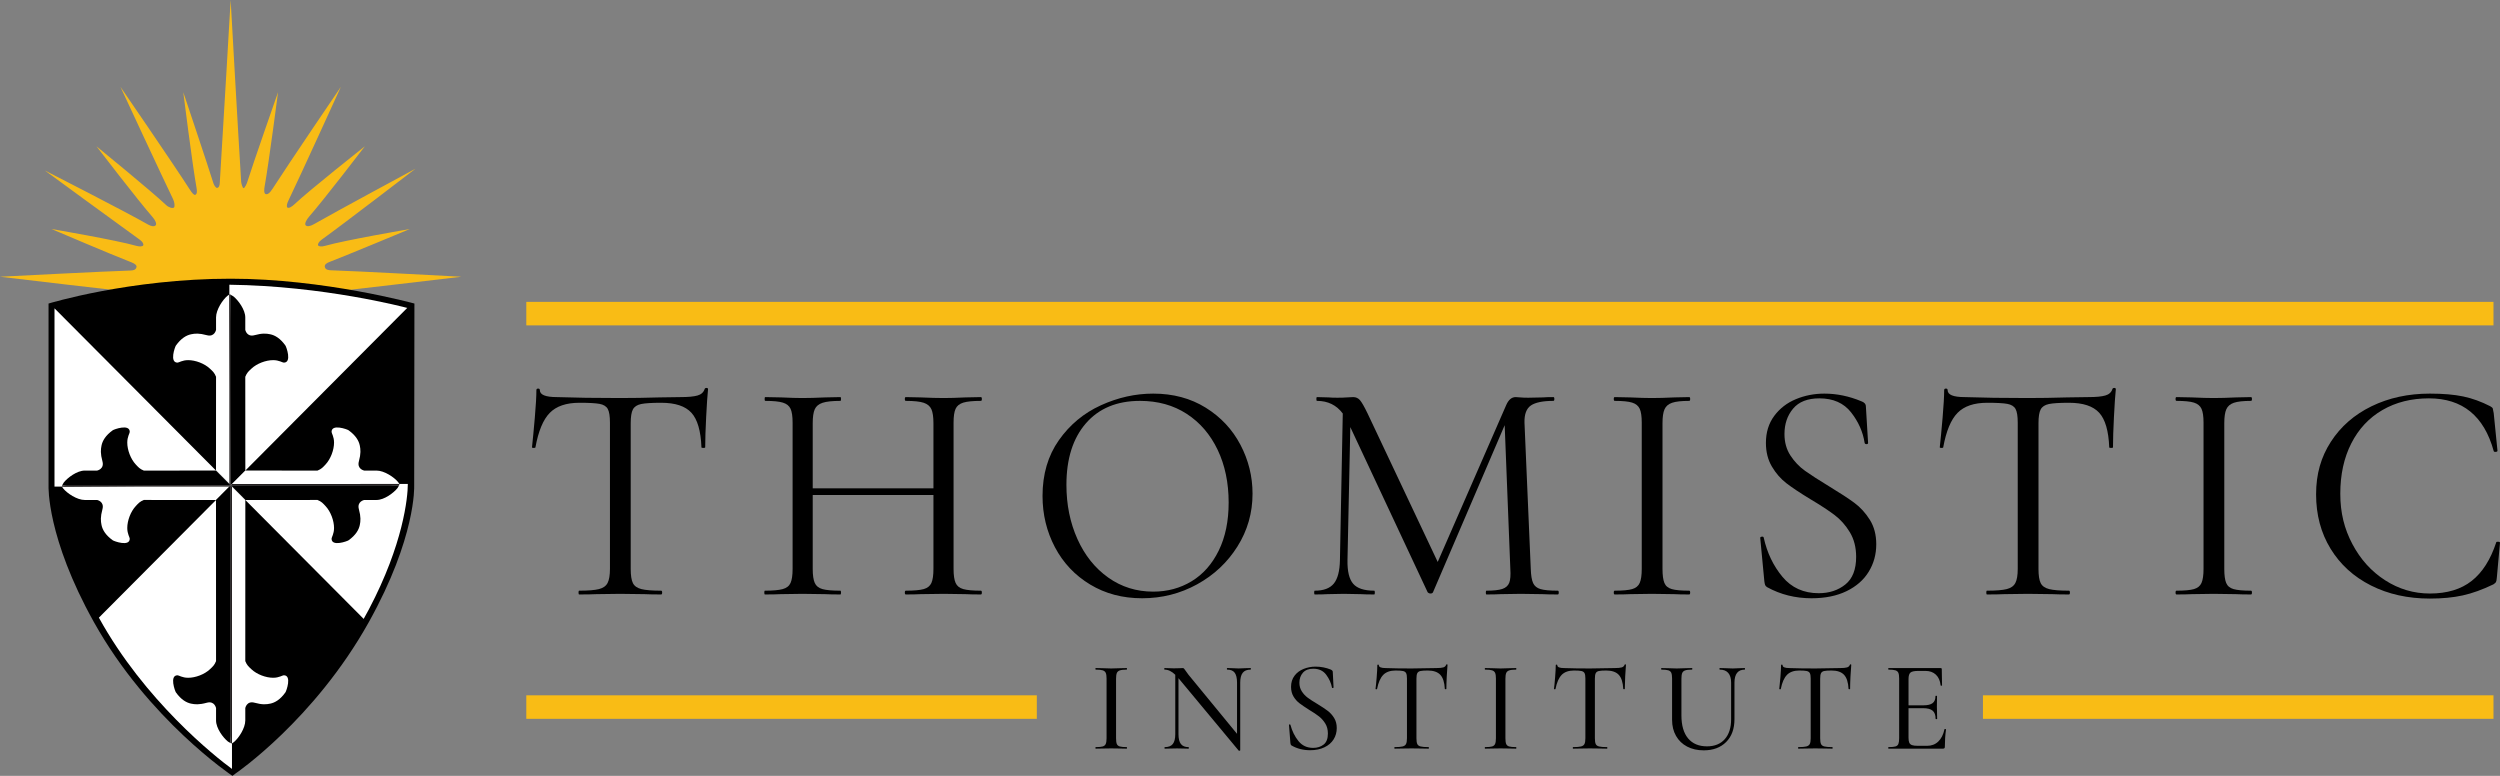 <svg width="319" height="99" viewBox="0 0 319 99" fill="none" xmlns="http://www.w3.org/2000/svg">
<rect x="0" y="0" width="319" height="99" fill="#808080" stroke="none"/>
<g clip-path="url(#clip0_753_7552)">
<path d="M67.156 40.018H318.169" stroke="#F9BC15" stroke-width="3" stroke-miterlimit="10"/>
<path d="M67.156 90.222H132.298" stroke="#F9BC15" stroke-width="3" stroke-miterlimit="10"/>
<path d="M253.025 90.222H318.169" stroke="#F9BC15" stroke-width="3" stroke-miterlimit="10"/>
<path d="M142.51 94.937C142.575 95.091 142.7 95.195 142.886 95.249C143.071 95.304 143.365 95.331 143.77 95.331C143.792 95.331 143.803 95.365 143.803 95.43C143.803 95.496 143.792 95.529 143.77 95.529C143.431 95.529 143.163 95.524 142.968 95.513L141.788 95.496L140.658 95.513C140.45 95.524 140.171 95.529 139.822 95.529C139.788 95.529 139.773 95.496 139.773 95.43C139.773 95.365 139.79 95.331 139.822 95.331C140.226 95.331 140.521 95.304 140.706 95.249C140.892 95.194 141.02 95.088 141.091 94.928C141.161 94.769 141.198 94.525 141.198 94.196V86.578C141.198 86.249 141.162 86.007 141.091 85.855C141.019 85.702 140.892 85.594 140.706 85.534C140.521 85.474 140.225 85.443 139.822 85.443C139.788 85.443 139.773 85.41 139.773 85.344C139.773 85.279 139.79 85.245 139.822 85.245L140.658 85.262C141.116 85.284 141.493 85.296 141.788 85.296C142.103 85.296 142.503 85.285 142.983 85.262L143.768 85.245C143.79 85.245 143.802 85.279 143.802 85.344C143.802 85.41 143.79 85.443 143.768 85.443C143.375 85.443 143.083 85.477 142.892 85.542C142.702 85.608 142.573 85.72 142.508 85.88C142.443 86.039 142.409 86.283 142.409 86.612V94.198C142.409 94.539 142.443 94.786 142.508 94.938L142.51 94.937Z" fill="black"/>
<path d="M159.612 85.344C159.612 85.41 159.596 85.444 159.564 85.444C159.116 85.444 158.785 85.578 158.573 85.846C158.36 86.115 158.253 86.535 158.253 87.106V95.728C158.253 95.761 158.227 95.783 158.171 95.793C158.116 95.803 158.078 95.798 158.056 95.776L150.422 86.595L150.374 86.53V93.688C150.374 94.258 150.478 94.675 150.685 94.939C150.892 95.202 151.215 95.333 151.651 95.333C151.684 95.333 151.699 95.367 151.699 95.432C151.699 95.498 151.683 95.531 151.651 95.531C151.389 95.531 151.181 95.526 151.029 95.514L150.193 95.498L149.326 95.514C149.162 95.526 148.927 95.531 148.622 95.531C148.601 95.531 148.589 95.498 148.589 95.432C148.589 95.367 148.599 95.333 148.622 95.333C149.092 95.333 149.433 95.202 149.645 94.939C149.858 94.675 149.965 94.258 149.965 93.688V86.102C149.517 85.663 149.064 85.444 148.606 85.444C148.572 85.444 148.557 85.41 148.557 85.344C148.557 85.279 148.574 85.245 148.606 85.245L149.212 85.262C149.343 85.274 149.528 85.279 149.769 85.279L150.539 85.262C150.626 85.252 150.742 85.245 150.884 85.245C150.971 85.245 151.034 85.264 151.073 85.302C151.111 85.341 151.173 85.425 151.262 85.558C151.392 85.756 151.524 85.935 151.654 86.1L157.845 93.637V87.104C157.845 86.533 157.747 86.113 157.551 85.845C157.354 85.576 157.033 85.442 156.585 85.442C156.563 85.442 156.552 85.408 156.552 85.343C156.552 85.277 156.562 85.244 156.585 85.244L157.224 85.26C157.573 85.282 157.852 85.294 158.059 85.294C158.267 85.294 158.546 85.284 158.895 85.26L159.567 85.244C159.601 85.244 159.616 85.277 159.616 85.343L159.612 85.344Z" fill="black"/>
<path d="M166.114 88.224C166.321 88.543 166.572 88.81 166.868 89.03C167.162 89.25 167.578 89.518 168.113 89.836C168.67 90.177 169.106 90.467 169.423 90.707C169.739 90.949 170.01 91.249 170.234 91.612C170.458 91.975 170.57 92.401 170.57 92.897C170.57 93.434 170.436 93.918 170.169 94.344C169.902 94.772 169.51 95.11 168.997 95.356C168.484 95.603 167.877 95.728 167.179 95.728C166.294 95.728 165.507 95.529 164.82 95.135C164.765 95.101 164.727 95.064 164.705 95.019C164.683 94.975 164.666 94.91 164.656 94.821L164.476 92.517C164.464 92.474 164.489 92.447 164.549 92.435C164.61 92.425 164.645 92.44 164.656 92.484C164.875 93.296 165.218 93.99 165.688 94.566C166.157 95.142 166.779 95.43 167.555 95.43C168.09 95.43 168.538 95.288 168.899 95.002C169.26 94.717 169.439 94.252 169.439 93.604C169.439 93.11 169.33 92.685 169.111 92.329C168.892 91.973 168.628 91.671 168.317 91.424C168.006 91.177 167.582 90.895 167.048 90.576C166.513 90.237 166.099 89.953 165.803 89.728C165.509 89.503 165.257 89.218 165.049 88.872C164.842 88.526 164.738 88.118 164.738 87.646C164.738 87.087 164.885 86.612 165.181 86.222C165.475 85.833 165.863 85.543 166.345 85.351C166.824 85.16 167.332 85.062 167.867 85.062C168.544 85.062 169.194 85.188 169.816 85.44C169.98 85.517 170.062 85.616 170.062 85.737L170.161 87.712C170.161 87.755 170.131 87.784 170.07 87.794C170.01 87.806 169.975 87.789 169.963 87.745C169.855 87.164 169.609 86.615 169.226 86.1C168.843 85.584 168.292 85.328 167.571 85.328C166.993 85.328 166.554 85.497 166.253 85.838C165.952 86.179 165.803 86.605 165.803 87.121C165.803 87.537 165.907 87.905 166.114 88.224Z" fill="black"/>
<path d="M176.507 86.11C176.141 86.478 175.877 87.079 175.713 87.912C175.702 87.945 175.667 87.959 175.606 87.952C175.546 87.947 175.516 87.933 175.516 87.912C175.56 87.604 175.608 87.111 175.663 86.431C175.718 85.751 175.745 85.235 175.745 84.884C175.745 84.829 175.779 84.802 175.844 84.802C175.909 84.802 175.942 84.829 175.942 84.884C175.942 85.126 176.237 85.247 176.827 85.247C177.766 85.281 178.862 85.296 180.119 85.296C180.763 85.296 181.446 85.286 182.167 85.262L183.28 85.245C183.673 85.245 183.965 85.218 184.156 85.163C184.346 85.108 184.47 84.999 184.524 84.834C184.534 84.79 184.567 84.768 184.622 84.768C184.677 84.768 184.704 84.79 184.704 84.834C184.671 85.153 184.639 85.643 184.606 86.306C184.572 86.97 184.557 87.505 184.557 87.91C184.557 87.932 184.527 87.944 184.467 87.944C184.407 87.944 184.372 87.933 184.36 87.91C184.316 87.065 184.123 86.463 183.778 86.1C183.434 85.737 182.902 85.558 182.18 85.558C181.744 85.558 181.43 85.579 181.238 85.623C181.047 85.667 180.915 85.761 180.845 85.903C180.773 86.046 180.738 86.281 180.738 86.61V94.196C180.738 94.537 180.773 94.784 180.845 94.937C180.915 95.091 181.057 95.195 181.271 95.249C181.483 95.305 181.824 95.331 182.294 95.331C182.316 95.331 182.327 95.365 182.327 95.43C182.327 95.496 182.316 95.529 182.294 95.529C181.923 95.529 181.627 95.524 181.41 95.513L180.116 95.496L178.871 95.513C178.652 95.524 178.346 95.529 177.953 95.529C177.931 95.529 177.92 95.496 177.92 95.43C177.92 95.365 177.93 95.331 177.953 95.331C178.411 95.331 178.75 95.305 178.969 95.249C179.188 95.194 179.335 95.088 179.412 94.928C179.489 94.769 179.528 94.525 179.528 94.196V86.579C179.528 86.259 179.493 86.033 179.421 85.895C179.349 85.757 179.218 85.668 179.028 85.623C178.837 85.579 178.516 85.558 178.07 85.558C177.393 85.558 176.872 85.741 176.506 86.108L176.507 86.11Z" fill="black"/>
<path d="M192.192 94.937C192.257 95.091 192.383 95.195 192.568 95.249C192.754 95.304 193.048 95.331 193.453 95.331C193.474 95.331 193.486 95.365 193.486 95.43C193.486 95.496 193.476 95.529 193.453 95.529C193.113 95.529 192.846 95.524 192.65 95.513L191.47 95.496L190.34 95.513C190.133 95.524 189.854 95.529 189.505 95.529C189.471 95.529 189.456 95.496 189.456 95.43C189.456 95.365 189.473 95.331 189.505 95.331C189.909 95.331 190.203 95.304 190.389 95.249C190.574 95.194 190.703 95.088 190.773 94.928C190.843 94.769 190.88 94.525 190.88 94.196V86.578C190.88 86.249 190.845 86.007 190.773 85.855C190.701 85.702 190.574 85.594 190.389 85.534C190.203 85.474 189.907 85.443 189.505 85.443C189.471 85.443 189.456 85.41 189.456 85.344C189.456 85.279 189.473 85.245 189.505 85.245L190.34 85.262C190.798 85.284 191.176 85.296 191.47 85.296C191.786 85.296 192.186 85.285 192.665 85.262L193.451 85.245C193.473 85.245 193.484 85.279 193.484 85.344C193.484 85.41 193.474 85.443 193.451 85.443C193.058 85.443 192.766 85.477 192.575 85.542C192.384 85.608 192.256 85.72 192.191 85.88C192.125 86.039 192.092 86.283 192.092 86.612V94.198C192.092 94.539 192.125 94.786 192.191 94.938L192.192 94.937Z" fill="black"/>
<path d="M199.276 86.11C198.91 86.478 198.646 87.079 198.482 87.912C198.472 87.945 198.436 87.959 198.375 87.952C198.315 87.947 198.285 87.933 198.285 87.912C198.329 87.604 198.379 87.111 198.432 86.431C198.487 85.751 198.514 85.235 198.514 84.884C198.514 84.829 198.548 84.802 198.613 84.802C198.678 84.802 198.711 84.829 198.711 84.884C198.711 85.126 199.007 85.247 199.596 85.247C200.535 85.281 201.633 85.296 202.888 85.296C203.532 85.296 204.216 85.286 204.936 85.262L206.049 85.245C206.442 85.245 206.734 85.218 206.925 85.163C207.116 85.108 207.239 84.999 207.293 84.834C207.303 84.79 207.336 84.768 207.391 84.768C207.446 84.768 207.473 84.79 207.473 84.834C207.44 85.153 207.408 85.643 207.375 86.306C207.343 86.97 207.326 87.505 207.326 87.91C207.326 87.932 207.296 87.944 207.236 87.944C207.176 87.944 207.141 87.933 207.129 87.91C207.085 87.065 206.892 86.463 206.547 86.1C206.203 85.737 205.671 85.558 204.949 85.558C204.513 85.558 204.199 85.579 204.007 85.623C203.816 85.667 203.684 85.761 203.614 85.903C203.542 86.046 203.507 86.281 203.507 86.61V94.196C203.507 94.537 203.542 94.784 203.614 94.937C203.684 95.091 203.826 95.195 204.04 95.249C204.252 95.305 204.593 95.331 205.063 95.331C205.085 95.331 205.096 95.365 205.096 95.43C205.096 95.496 205.085 95.529 205.063 95.529C204.692 95.529 204.396 95.524 204.179 95.513L202.885 95.496L201.64 95.513C201.421 95.524 201.115 95.529 200.722 95.529C200.7 95.529 200.689 95.496 200.689 95.43C200.689 95.365 200.699 95.331 200.722 95.331C201.18 95.331 201.519 95.305 201.737 95.249C201.956 95.194 202.103 95.088 202.18 94.928C202.257 94.769 202.295 94.525 202.295 94.196V86.579C202.295 86.259 202.26 86.033 202.188 85.895C202.116 85.757 201.986 85.668 201.795 85.623C201.603 85.579 201.284 85.558 200.837 85.558C200.161 85.558 199.639 85.741 199.273 86.108L199.276 86.11Z" fill="black"/>
<path d="M220.522 85.863C220.277 85.583 219.919 85.443 219.449 85.443C219.416 85.443 219.401 85.41 219.401 85.344C219.401 85.279 219.417 85.245 219.449 85.245L220.17 85.262C220.541 85.284 220.852 85.296 221.104 85.296C221.311 85.296 221.59 85.285 221.94 85.262L222.628 85.245C222.65 85.245 222.662 85.279 222.662 85.344C222.662 85.41 222.65 85.443 222.628 85.443C222.192 85.443 221.864 85.583 221.646 85.863C221.427 86.144 221.318 86.557 221.318 87.106V91.762C221.318 93.001 220.964 93.975 220.253 94.683C219.543 95.39 218.593 95.744 217.403 95.744C216.594 95.744 215.889 95.585 215.282 95.267C214.675 94.95 214.204 94.497 213.865 93.909C213.526 93.323 213.357 92.635 213.357 91.844V86.578C213.357 86.249 213.323 86.007 213.258 85.855C213.193 85.702 213.066 85.594 212.88 85.534C212.695 85.474 212.399 85.443 211.996 85.443C211.974 85.443 211.964 85.41 211.964 85.344C211.964 85.279 211.974 85.245 211.996 85.245L212.815 85.262C213.295 85.284 213.673 85.296 213.945 85.296C214.251 85.296 214.644 85.285 215.125 85.262L215.894 85.245C215.927 85.245 215.942 85.279 215.942 85.344C215.942 85.41 215.926 85.443 215.894 85.443C215.501 85.443 215.212 85.477 215.026 85.542C214.841 85.608 214.716 85.72 214.649 85.88C214.584 86.039 214.55 86.283 214.55 86.612V91.268C214.55 92.562 214.834 93.546 215.403 94.221C215.971 94.896 216.773 95.234 217.811 95.234C218.782 95.234 219.539 94.93 220.079 94.32C220.619 93.711 220.89 92.865 220.89 91.778V87.106C220.89 86.557 220.768 86.144 220.522 85.863Z" fill="black"/>
<path d="M228.024 86.11C227.658 86.478 227.394 87.079 227.23 87.912C227.218 87.945 227.183 87.959 227.123 87.952C227.063 87.947 227.033 87.933 227.033 87.912C227.076 87.604 227.125 87.111 227.18 86.431C227.235 85.751 227.262 85.235 227.262 84.884C227.262 84.829 227.293 84.802 227.36 84.802C227.427 84.802 227.459 84.829 227.459 84.884C227.459 85.126 227.753 85.247 228.343 85.247C229.283 85.281 230.379 85.296 231.636 85.296C232.279 85.296 232.963 85.286 233.683 85.262L234.797 85.245C235.189 85.245 235.482 85.218 235.673 85.163C235.863 85.108 235.987 84.999 236.04 84.834C236.05 84.79 236.084 84.768 236.139 84.768C236.194 84.768 236.221 84.79 236.221 84.834C236.187 85.153 236.156 85.643 236.122 86.306C236.089 86.97 236.074 87.505 236.074 87.91C236.074 87.932 236.044 87.944 235.983 87.944C235.923 87.944 235.888 87.933 235.876 87.91C235.833 87.065 235.639 86.463 235.295 86.1C234.95 85.737 234.419 85.558 233.697 85.558C233.261 85.558 232.946 85.579 232.754 85.623C232.562 85.667 232.432 85.761 232.361 85.903C232.289 86.046 232.254 86.281 232.254 86.61V94.196C232.254 94.537 232.289 94.784 232.361 94.937C232.433 95.091 232.574 95.195 232.788 95.249C233 95.305 233.341 95.331 233.811 95.331C233.832 95.331 233.844 95.365 233.844 95.43C233.844 95.496 233.834 95.529 233.811 95.529C233.439 95.529 233.145 95.524 232.926 95.513L231.633 95.496L230.387 95.513C230.168 95.524 229.863 95.529 229.47 95.529C229.448 95.529 229.436 95.496 229.436 95.43C229.436 95.365 229.446 95.331 229.47 95.331C229.928 95.331 230.267 95.305 230.486 95.249C230.705 95.194 230.852 95.088 230.929 94.928C231.006 94.769 231.044 94.525 231.044 94.196V86.579C231.044 86.259 231.009 86.033 230.937 85.895C230.865 85.757 230.735 85.668 230.544 85.623C230.354 85.579 230.033 85.558 229.587 85.558C228.91 85.558 228.388 85.741 228.022 86.108L228.024 86.11Z" fill="black"/>
<path d="M248.212 93.021C248.277 93.026 248.31 93.046 248.31 93.078C248.212 93.792 248.163 94.525 248.163 95.283C248.163 95.37 248.145 95.434 248.107 95.472C248.068 95.511 248 95.529 247.901 95.529H240.973C240.951 95.529 240.941 95.496 240.941 95.43C240.941 95.365 240.951 95.331 240.973 95.331C241.377 95.331 241.671 95.304 241.857 95.249C242.042 95.194 242.168 95.088 242.233 94.928C242.298 94.769 242.332 94.525 242.332 94.196V86.578C242.332 86.249 242.298 86.007 242.233 85.855C242.168 85.702 242.042 85.594 241.857 85.534C241.671 85.474 241.376 85.443 240.973 85.443C240.951 85.443 240.941 85.41 240.941 85.344C240.941 85.279 240.951 85.245 240.973 85.245H247.623C247.722 85.245 247.771 85.294 247.771 85.393L247.804 87.45C247.804 87.483 247.774 87.499 247.714 87.499C247.654 87.499 247.623 87.482 247.623 87.45C247.558 86.857 247.356 86.402 247.017 86.085C246.677 85.766 246.236 85.608 245.69 85.608H244.789C244.276 85.608 243.936 85.68 243.774 85.821C243.61 85.964 243.528 86.238 243.528 86.644V90H245.412C245.959 90 246.355 89.908 246.599 89.72C246.845 89.534 246.967 89.231 246.967 88.815C246.967 88.793 247 88.781 247.065 88.781C247.13 88.781 247.164 88.793 247.164 88.815L247.147 90.182C247.147 90.501 247.152 90.741 247.164 90.905L247.181 91.728C247.181 91.75 247.147 91.762 247.082 91.762C247.017 91.762 246.983 91.751 246.983 91.728C246.983 91.246 246.858 90.897 246.606 90.684C246.355 90.47 245.945 90.363 245.377 90.363H243.527V94.131C243.527 94.416 243.56 94.629 243.625 94.772C243.69 94.915 243.806 95.016 243.97 95.076C244.133 95.136 244.384 95.167 244.723 95.167H245.887C246.465 95.167 246.947 94.984 247.328 94.616C247.71 94.248 247.971 93.731 248.113 93.061C248.113 93.028 248.147 93.014 248.212 93.021Z" fill="black"/>
<path d="M70.148 52.684C69.306 53.543 68.698 55.007 68.323 57.076C68.323 57.13 68.25 57.157 68.103 57.157C67.955 57.157 67.882 57.13 67.882 57.076C67.989 56.109 68.109 54.846 68.243 53.288C68.377 51.73 68.444 50.561 68.444 49.782C68.444 49.648 68.517 49.581 68.664 49.581C68.811 49.581 68.885 49.648 68.885 49.782C68.885 50.373 69.607 50.669 71.051 50.669C73.324 50.749 76.012 50.789 79.114 50.789C80.692 50.789 82.364 50.763 84.129 50.709L86.856 50.669C87.819 50.669 88.534 50.602 89.002 50.467C89.471 50.333 89.771 50.064 89.905 49.661C89.932 49.554 90.012 49.5 90.146 49.5C90.279 49.5 90.346 49.554 90.346 49.661C90.266 50.44 90.186 51.622 90.106 53.207C90.025 54.792 89.985 56.082 89.985 57.076C89.985 57.13 89.905 57.157 89.745 57.157C89.584 57.157 89.504 57.13 89.504 57.076C89.424 54.98 88.996 53.51 88.22 52.663C87.445 51.817 86.161 51.394 84.369 51.394C83.166 51.394 82.31 51.448 81.802 51.555C81.294 51.663 80.946 51.891 80.759 52.24C80.572 52.589 80.478 53.181 80.478 54.013V72.59C80.478 73.423 80.572 74.028 80.759 74.404C80.946 74.78 81.307 75.035 81.842 75.169C82.377 75.304 83.219 75.371 84.369 75.371C84.449 75.371 84.49 75.451 84.49 75.612C84.49 75.774 84.449 75.854 84.369 75.854C83.487 75.854 82.778 75.841 82.243 75.814L79.114 75.774L76.106 75.814C75.571 75.841 74.835 75.854 73.899 75.854C73.846 75.854 73.819 75.774 73.819 75.612C73.819 75.451 73.846 75.371 73.899 75.371C75.049 75.371 75.891 75.304 76.426 75.169C76.961 75.035 77.329 74.773 77.53 74.383C77.73 73.994 77.83 73.396 77.83 72.59V53.933C77.83 53.1 77.737 52.516 77.55 52.18C77.362 51.844 77.015 51.629 76.507 51.535C75.999 51.441 75.143 51.394 73.939 51.394C72.254 51.394 70.991 51.824 70.148 52.684Z" fill="black"/>
<path d="M125.285 75.612C125.285 75.774 125.245 75.854 125.165 75.854C124.336 75.854 123.681 75.841 123.199 75.814L120.431 75.774L117.463 75.814C117.008 75.841 116.38 75.854 115.577 75.854C115.497 75.854 115.457 75.774 115.457 75.612C115.457 75.451 115.497 75.371 115.577 75.371C116.62 75.371 117.382 75.304 117.864 75.169C118.345 75.035 118.673 74.773 118.847 74.383C119.021 73.994 119.107 73.396 119.107 72.59V63.161H103.703V72.59C103.703 73.396 103.79 73.994 103.964 74.383C104.138 74.773 104.465 75.035 104.947 75.169C105.428 75.304 106.19 75.371 107.233 75.371C107.287 75.371 107.314 75.451 107.314 75.612C107.314 75.774 107.287 75.854 107.233 75.854C106.404 75.854 105.749 75.841 105.268 75.814L102.379 75.774L99.611 75.814C99.13 75.841 98.461 75.854 97.606 75.854C97.552 75.854 97.525 75.774 97.525 75.612C97.525 75.451 97.552 75.371 97.606 75.371C98.622 75.371 99.377 75.304 99.872 75.169C100.367 75.035 100.701 74.773 100.875 74.383C101.049 73.994 101.136 73.396 101.136 72.59V53.933C101.136 53.127 101.049 52.536 100.875 52.16C100.701 51.783 100.374 51.522 99.892 51.374C99.411 51.226 98.662 51.152 97.646 51.152C97.592 51.152 97.566 51.072 97.566 50.91C97.566 50.749 97.592 50.669 97.646 50.669L99.692 50.709C100.815 50.763 101.711 50.789 102.379 50.789C103.155 50.789 104.131 50.763 105.308 50.709L107.233 50.669C107.287 50.669 107.314 50.749 107.314 50.91C107.314 51.072 107.287 51.152 107.233 51.152C106.217 51.152 105.462 51.233 104.967 51.394C104.472 51.555 104.138 51.831 103.964 52.22C103.79 52.61 103.703 53.207 103.703 54.013V62.315H119.107V54.013C119.107 53.207 119.021 52.61 118.847 52.22C118.673 51.831 118.345 51.555 117.864 51.394C117.382 51.233 116.62 51.152 115.577 51.152C115.497 51.152 115.457 51.072 115.457 50.91C115.457 50.749 115.497 50.669 115.577 50.669L117.463 50.709C118.639 50.763 119.629 50.789 120.431 50.789C121.153 50.789 122.076 50.763 123.199 50.709L125.165 50.669C125.245 50.669 125.285 50.749 125.285 50.91C125.285 51.072 125.245 51.152 125.165 51.152C124.149 51.152 123.4 51.226 122.918 51.374C122.437 51.522 122.109 51.783 121.936 52.16C121.762 52.536 121.675 53.127 121.675 53.933V72.59C121.675 73.396 121.762 73.994 121.936 74.383C122.109 74.773 122.437 75.035 122.918 75.169C123.4 75.304 124.149 75.371 125.165 75.371C125.245 75.371 125.285 75.451 125.285 75.612Z" fill="black"/>
<path d="M139.105 74.585C137.166 73.416 135.668 71.831 134.612 69.83C133.556 67.829 133.027 65.646 133.027 63.282C133.027 60.514 133.723 58.144 135.113 56.169C136.504 54.195 138.289 52.71 140.469 51.716C142.648 50.722 144.875 50.225 147.148 50.225C149.689 50.225 151.922 50.823 153.847 52.019C155.773 53.214 157.25 54.792 158.28 56.754C159.31 58.715 159.824 60.797 159.824 62.999C159.824 65.444 159.182 67.687 157.899 69.729C156.615 71.771 154.897 73.383 152.744 74.565C150.591 75.747 148.258 76.338 145.744 76.338C143.23 76.338 141.044 75.754 139.105 74.585ZM152.062 74.162C153.52 73.275 154.67 71.972 155.512 70.253C156.354 68.534 156.776 66.492 156.776 64.128C156.776 61.603 156.308 59.359 155.372 57.398C154.436 55.437 153.118 53.906 151.42 52.804C149.722 51.703 147.736 51.152 145.463 51.152C142.521 51.152 140.221 52.106 138.563 54.013C136.905 55.921 136.076 58.54 136.076 61.871C136.076 64.397 136.544 66.7 137.48 68.782C138.416 70.864 139.727 72.503 141.411 73.698C143.096 74.894 145.008 75.492 147.148 75.492C148.966 75.492 150.605 75.048 152.062 74.162Z" fill="black"/>
<path d="M198.897 75.612C198.897 75.774 198.857 75.854 198.776 75.854C197.947 75.854 197.292 75.841 196.811 75.814L194.043 75.774L191.475 75.814C191.047 75.841 190.446 75.854 189.67 75.854C189.617 75.854 189.59 75.774 189.59 75.612C189.59 75.451 189.617 75.371 189.67 75.371C190.579 75.371 191.255 75.297 191.696 75.149C192.137 75.001 192.431 74.739 192.579 74.363C192.726 73.987 192.772 73.396 192.719 72.59L191.997 54.255L182.851 75.572C182.797 75.68 182.69 75.733 182.53 75.733C182.396 75.733 182.276 75.68 182.169 75.572L172.3 54.497L171.939 71.462C171.912 72.886 172.153 73.893 172.661 74.484C173.169 75.075 174.065 75.371 175.349 75.371C175.403 75.371 175.429 75.451 175.429 75.612C175.429 75.774 175.403 75.854 175.349 75.854C174.6 75.854 174.025 75.841 173.624 75.814L171.458 75.774L169.372 75.814C168.997 75.841 168.463 75.854 167.767 75.854C167.714 75.854 167.687 75.774 167.687 75.612C167.687 75.451 167.714 75.371 167.767 75.371C168.89 75.371 169.699 75.069 170.194 74.464C170.689 73.86 170.95 72.859 170.976 71.462L171.337 52.764C170.535 51.689 169.439 51.152 168.048 51.152C167.995 51.152 167.968 51.072 167.968 50.91C167.968 50.749 167.995 50.669 168.048 50.669L169.532 50.709C169.8 50.736 170.174 50.749 170.656 50.749C171.137 50.749 171.545 50.736 171.879 50.709C172.213 50.682 172.474 50.669 172.661 50.669C173.009 50.669 173.296 50.796 173.524 51.051C173.751 51.307 174.079 51.877 174.507 52.764L183.452 71.704L192.197 51.676C192.492 51.004 192.893 50.669 193.401 50.669C193.535 50.669 193.729 50.682 193.983 50.709C194.237 50.736 194.578 50.749 195.006 50.749L196.891 50.709C197.185 50.682 197.626 50.669 198.215 50.669C198.295 50.669 198.335 50.749 198.335 50.91C198.335 51.072 198.295 51.152 198.215 51.152C196.878 51.152 195.921 51.347 195.346 51.736C194.772 52.126 194.497 52.858 194.524 53.933L195.326 72.59C195.353 73.423 195.453 74.028 195.627 74.404C195.801 74.78 196.115 75.035 196.57 75.169C197.025 75.304 197.76 75.371 198.776 75.371C198.857 75.371 198.897 75.451 198.897 75.612Z" fill="black"/>
<path d="M212.376 74.383C212.536 74.773 212.85 75.035 213.318 75.169C213.786 75.304 214.528 75.371 215.545 75.371C215.625 75.371 215.665 75.451 215.665 75.612C215.665 75.774 215.625 75.854 215.545 75.854C214.742 75.854 214.101 75.841 213.619 75.814L210.771 75.774L208.003 75.814C207.522 75.841 206.866 75.854 206.037 75.854C205.957 75.854 205.917 75.774 205.917 75.612C205.917 75.451 205.957 75.371 206.037 75.371C207.054 75.371 207.796 75.304 208.264 75.169C208.732 75.035 209.053 74.773 209.227 74.383C209.4 73.994 209.487 73.396 209.487 72.59V53.933C209.487 53.127 209.4 52.536 209.227 52.16C209.053 51.783 208.732 51.522 208.264 51.374C207.796 51.226 207.054 51.152 206.037 51.152C205.957 51.152 205.917 51.072 205.917 50.91C205.917 50.749 205.957 50.669 206.037 50.669L208.003 50.709C209.126 50.763 210.049 50.789 210.771 50.789C211.573 50.789 212.536 50.763 213.659 50.709L215.545 50.669C215.625 50.669 215.665 50.749 215.665 50.91C215.665 51.072 215.625 51.152 215.545 51.152C214.555 51.152 213.826 51.233 213.358 51.394C212.89 51.555 212.569 51.831 212.396 52.22C212.222 52.61 212.135 53.207 212.135 54.013V72.59C212.135 73.396 212.215 73.994 212.376 74.383Z" fill="black"/>
<path d="M228.46 58.124C228.968 58.903 229.59 59.554 230.325 60.078C231.061 60.602 232.07 61.253 233.354 62.032C234.771 62.892 235.861 63.604 236.623 64.168C237.385 64.732 238.041 65.451 238.589 66.324C239.137 67.197 239.411 68.238 239.411 69.447C239.411 70.737 239.09 71.905 238.448 72.953C237.807 74.001 236.864 74.827 235.62 75.431C234.377 76.036 232.886 76.338 231.147 76.338C229.088 76.338 227.203 75.868 225.491 74.927C225.358 74.847 225.271 74.753 225.23 74.645C225.19 74.538 225.157 74.377 225.13 74.162L224.609 68.681C224.582 68.574 224.642 68.507 224.789 68.48C224.936 68.453 225.023 68.493 225.05 68.601C225.478 70.535 226.273 72.201 227.437 73.598C228.6 74.995 230.145 75.693 232.07 75.693C233.407 75.693 234.537 75.324 235.46 74.585C236.383 73.846 236.844 72.671 236.844 71.059C236.844 69.85 236.576 68.802 236.042 67.916C235.507 67.029 234.858 66.297 234.096 65.72C233.334 65.142 232.297 64.464 230.987 63.685C229.703 62.906 228.694 62.234 227.958 61.67C227.223 61.106 226.601 60.394 226.093 59.534C225.585 58.674 225.331 57.667 225.331 56.512C225.331 55.169 225.685 54.02 226.394 53.066C227.103 52.113 228.025 51.401 229.162 50.931C230.298 50.46 231.509 50.225 232.792 50.225C234.37 50.225 235.935 50.548 237.486 51.193C237.887 51.327 238.087 51.555 238.087 51.877L238.368 56.512C238.368 56.619 238.301 56.673 238.168 56.673C238.034 56.673 237.954 56.619 237.927 56.512C237.713 55.115 237.138 53.819 236.202 52.623C235.266 51.428 233.915 50.83 232.15 50.83C230.653 50.83 229.536 51.266 228.801 52.139C228.065 53.013 227.698 54.094 227.698 55.383C227.698 56.431 227.952 57.344 228.46 58.124Z" fill="black"/>
<path d="M249.781 52.684C248.939 53.543 248.33 55.007 247.956 57.076C247.956 57.13 247.882 57.157 247.735 57.157C247.588 57.157 247.515 57.13 247.515 57.076C247.622 56.109 247.742 54.846 247.876 53.288C248.009 51.73 248.076 50.561 248.076 49.782C248.076 49.648 248.15 49.581 248.297 49.581C248.444 49.581 248.518 49.648 248.518 49.782C248.518 50.373 249.24 50.669 250.684 50.669C252.957 50.749 255.645 50.789 258.747 50.789C260.325 50.789 261.996 50.763 263.761 50.709L266.489 50.669C267.452 50.669 268.167 50.602 268.635 50.467C269.103 50.333 269.404 50.064 269.538 49.661C269.565 49.554 269.645 49.5 269.779 49.5C269.912 49.5 269.979 49.554 269.979 49.661C269.899 50.44 269.819 51.622 269.739 53.207C269.658 54.792 269.618 56.082 269.618 57.076C269.618 57.13 269.538 57.157 269.377 57.157C269.217 57.157 269.137 57.13 269.137 57.076C269.057 54.98 268.629 53.51 267.853 52.663C267.078 51.817 265.794 51.394 264.002 51.394C262.799 51.394 261.943 51.448 261.435 51.555C260.927 51.663 260.579 51.891 260.392 52.24C260.204 52.589 260.111 53.181 260.111 54.013V72.59C260.111 73.423 260.204 74.028 260.392 74.404C260.579 74.78 260.94 75.035 261.475 75.169C262.01 75.304 262.852 75.371 264.002 75.371C264.082 75.371 264.122 75.451 264.122 75.612C264.122 75.774 264.082 75.854 264.002 75.854C263.119 75.854 262.411 75.841 261.876 75.814L258.747 75.774L255.738 75.814C255.203 75.841 254.468 75.854 253.532 75.854C253.478 75.854 253.452 75.774 253.452 75.612C253.452 75.451 253.478 75.371 253.532 75.371C254.682 75.371 255.524 75.304 256.059 75.169C256.594 75.035 256.962 74.773 257.162 74.383C257.363 73.994 257.463 73.396 257.463 72.59V53.933C257.463 53.1 257.37 52.516 257.182 52.18C256.995 51.844 256.648 51.629 256.139 51.535C255.631 51.441 254.776 51.394 253.572 51.394C251.887 51.394 250.624 51.824 249.781 52.684Z" fill="black"/>
<path d="M284.06 74.383C284.22 74.773 284.534 75.035 285.002 75.169C285.47 75.304 286.213 75.371 287.229 75.371C287.309 75.371 287.349 75.451 287.349 75.612C287.349 75.774 287.309 75.854 287.229 75.854C286.426 75.854 285.785 75.841 285.303 75.814L282.455 75.774L279.687 75.814C279.206 75.841 278.55 75.854 277.721 75.854C277.641 75.854 277.601 75.774 277.601 75.612C277.601 75.451 277.641 75.371 277.721 75.371C278.738 75.371 279.48 75.304 279.948 75.169C280.416 75.035 280.737 74.773 280.911 74.383C281.084 73.994 281.171 73.396 281.171 72.59V53.933C281.171 53.127 281.084 52.536 280.911 52.16C280.737 51.783 280.416 51.522 279.948 51.374C279.48 51.226 278.738 51.152 277.721 51.152C277.641 51.152 277.601 51.072 277.601 50.91C277.601 50.749 277.641 50.669 277.721 50.669L279.687 50.709C280.81 50.763 281.733 50.789 282.455 50.789C283.257 50.789 284.22 50.763 285.343 50.709L287.229 50.669C287.309 50.669 287.349 50.749 287.349 50.91C287.349 51.072 287.309 51.152 287.229 51.152C286.239 51.152 285.51 51.233 285.042 51.394C284.574 51.555 284.254 51.831 284.08 52.22C283.906 52.61 283.819 53.207 283.819 54.013V72.59C283.819 73.396 283.899 73.994 284.06 74.383Z" fill="black"/>
<path d="M314.307 50.588C315.457 50.83 316.607 51.246 317.757 51.837C317.944 51.945 318.051 52.039 318.078 52.119C318.104 52.2 318.144 52.401 318.198 52.724L318.679 57.519C318.679 57.6 318.606 57.647 318.459 57.66C318.312 57.674 318.225 57.64 318.198 57.559C316.968 53.073 314.213 50.83 309.934 50.83C307.688 50.83 305.709 51.327 303.997 52.321C302.285 53.315 300.962 54.732 300.026 56.572C299.09 58.412 298.622 60.555 298.622 62.999C298.622 65.444 299.136 67.479 300.166 69.427C301.196 71.375 302.586 72.913 304.338 74.041C306.09 75.169 307.995 75.733 310.054 75.733C312.247 75.733 314.026 75.196 315.39 74.121C316.754 73.047 317.797 71.408 318.519 69.205C318.519 69.152 318.586 69.125 318.719 69.125C318.907 69.125 319 69.165 319 69.246L318.599 73.678C318.572 74.001 318.532 74.202 318.479 74.283C318.425 74.363 318.318 74.457 318.158 74.565C316.767 75.236 315.463 75.707 314.247 75.975C313.03 76.244 311.632 76.378 310.054 76.378C307.246 76.378 304.739 75.821 302.533 74.706C300.326 73.591 298.608 72.026 297.378 70.011C296.148 67.996 295.533 65.686 295.533 63.08C295.533 60.474 296.161 58.318 297.418 56.371C298.675 54.423 300.407 52.912 302.613 51.837C304.819 50.763 307.3 50.225 310.054 50.225C311.739 50.225 313.157 50.346 314.307 50.588Z" fill="black"/>
<path d="M30.773 23.206C30.785 23.398 30.941 23.987 31.079 24.005C31.218 24.024 31.484 23.448 31.526 23.31C32.154 21.26 35.479 11.763 35.479 11.763C35.479 11.763 34.314 20.741 33.765 23.794C33.699 24.16 33.663 24.665 33.884 24.758C34.108 24.852 34.406 24.669 34.758 24.116C36.766 20.978 43.495 11.082 43.495 11.082C43.495 11.082 38.136 22.852 36.807 25.582C36.639 25.928 36.512 26.346 36.677 26.485C36.843 26.625 37.264 26.358 37.561 26.077C39.453 24.282 46.554 18.671 46.554 18.671C46.554 18.671 41.274 25.565 39.433 27.654C39.107 28.023 38.847 28.544 38.987 28.729C39.171 28.967 39.622 28.856 40.033 28.619C42.788 27.038 53.011 21.532 53.011 21.532C53.011 21.532 43.624 28.733 41.061 30.569C40.684 30.839 40.521 31.145 40.588 31.302C40.655 31.46 41.03 31.499 41.461 31.375C43.968 30.651 52.295 29.224 52.295 29.224C52.295 29.224 44.249 32.58 42.079 33.411C41.765 33.532 41.372 33.722 41.446 34.065C41.531 34.468 41.996 34.484 42.342 34.494C45.302 34.58 58.869 35.312 58.869 35.312C58.869 35.312 41.499 37.381 41.401 37.317H17.519C17.37 37.381 0 35.312 0 35.312C0 35.312 13.658 34.605 16.618 34.521C16.964 34.511 17.337 34.468 17.423 34.065C17.497 33.72 16.783 33.472 16.467 33.351C14.298 32.518 6.574 29.222 6.574 29.222C6.574 29.222 14.889 30.646 17.397 31.37C17.828 31.494 18.214 31.459 18.279 31.301C18.344 31.143 18.211 30.856 17.833 30.585C15.271 28.752 5.725 21.752 5.725 21.752C5.725 21.752 16.118 27.058 18.871 28.64C19.284 28.876 19.697 28.965 19.879 28.727C20.019 28.544 19.787 28.057 19.461 27.688C17.621 25.599 12.312 18.671 12.312 18.671C12.312 18.671 19.326 24.388 21.218 26.183C21.515 26.465 22.022 26.625 22.187 26.487C22.353 26.349 22.257 25.765 22.088 25.419C20.76 22.689 15.369 11.083 15.369 11.083C15.369 11.083 22.164 20.975 24.171 24.113C24.524 24.665 24.759 24.917 24.912 24.862C25.174 24.766 25.146 24.338 25.079 23.97C24.529 20.919 23.386 11.763 23.386 11.763C23.386 11.763 26.603 21.332 27.232 23.384C27.273 23.522 27.492 23.994 27.708 23.975C27.962 23.953 28.027 23.594 28.039 23.403C28.417 17.417 29.431 0 29.431 0C29.431 0 30.396 17.222 30.773 23.206Z" fill="#F9BC15"/>
<path d="M30.051 98.703C30.051 98.703 40.102 91.864 47.063 79.38C53.104 68.549 52.85 62.034 52.85 62.034L52.88 38.732C52.88 38.732 41.365 35.562 29.433 35.562C16.539 35.562 6.194 38.732 6.194 38.732V62.034C6.194 62.034 5.94 68.549 11.981 79.38C18.941 91.862 29.657 99 29.657 99" fill="black"/>
<path d="M51.962 39.29C51.591 39.194 41.292 36.476 29.266 36.331V37.572L29.433 40.972V61.922L52.08 39.172L51.964 39.288L51.962 39.29Z" fill="white"/>
<path d="M29.433 61.922L6.955 39.343L6.953 62.089H7.939L8.499 61.922H29.433Z" fill="white"/>
<path d="M29.433 98.073L12.618 78.814L29.433 98.073Z" fill="white"/>
<path d="M29.6 98.115C27.468 96.56 18.45 89.401 12.618 78.813L29.433 61.922V93.849C29.433 94.19 29.6 94.557 29.6 94.865V98.115Z" fill="white"/>
<path d="M47.081 77.733C51.465 69.402 52.038 63.466 52.038 61.754H50.968L49.817 61.922H29.433L46.405 78.971" fill="white"/>
<path d="M29.433 37.616L29.266 37.572V61.754L29.433 61.922V37.616Z" fill="#231F20"/>
<path d="M29.266 37.572L29.433 61.923L27.561 60.043L27.568 48.076C27.357 47.551 27.145 47.379 26.792 47.045C26.093 46.384 24.942 45.954 24.011 45.954C23.249 45.954 22.831 46.271 22.652 46.271C21.594 46.271 22.331 44.256 22.441 44.099C23.103 43.162 23.794 42.774 24.387 42.653C24.878 42.552 25.398 42.497 26.391 42.77C27.384 43.044 27.568 42.087 27.568 42.087V40.505C27.568 39.51 28.425 38.23 29.032 37.74C29.11 37.676 29.268 37.575 29.268 37.575L29.266 37.572Z" fill="white"/>
<path d="M29.433 37.616V61.923L31.305 60.043L31.298 48.076C31.509 47.551 31.721 47.379 32.074 47.045C32.772 46.384 33.924 45.954 34.855 45.954C35.617 45.954 36.035 46.271 36.214 46.271C37.272 46.271 36.535 44.256 36.425 44.099C35.763 43.162 35.072 42.774 34.479 42.653C33.988 42.552 33.468 42.497 32.475 42.77C31.482 43.044 31.298 42.087 31.298 42.087V40.505C31.298 39.51 30.394 38.309 29.787 37.819C29.709 37.755 29.431 37.619 29.431 37.619L29.433 37.616Z" fill="black"/>
<path d="M29.433 37.616L29.266 37.572V61.754L29.433 61.922V37.616Z" fill="#231F20"/>
<path d="M50.968 61.754L29.433 61.922L31.305 60.041L40.512 60.048C41.035 59.836 41.205 59.623 41.538 59.269C42.196 58.567 42.624 57.41 42.624 56.475C42.624 55.709 42.308 55.289 42.308 55.11C42.308 54.047 44.314 54.787 44.471 54.898C45.404 55.563 45.79 56.257 45.91 56.852C46.011 57.346 46.066 57.868 45.794 58.864C45.521 59.86 46.474 60.046 46.474 60.046H48.048C49.039 60.046 50.313 60.907 50.801 61.517C50.865 61.596 50.965 61.754 50.965 61.754H50.968Z" fill="white"/>
<path d="M50.925 61.922H29.433L31.305 63.802L40.512 63.795C41.035 64.007 41.205 64.22 41.538 64.575C42.196 65.276 42.624 66.433 42.624 67.368C42.624 68.134 42.308 68.554 42.308 68.734C42.308 69.796 44.314 69.056 44.471 68.945C45.404 68.28 45.79 67.587 45.91 66.991C46.011 66.497 46.066 65.975 45.794 64.979C45.521 63.983 46.474 63.797 46.474 63.797H48.048C49.039 63.797 50.234 62.889 50.723 62.279C50.786 62.2 50.922 61.922 50.922 61.922H50.925Z" fill="black"/>
<path d="M50.925 61.922L50.968 61.754L29.6 61.755L29.433 61.922H50.925Z" fill="#231F20"/>
<path d="M7.896 62.09L29.431 61.922L27.559 63.802L18.353 63.795C17.829 64.007 17.659 64.22 17.326 64.575C16.668 65.276 16.24 66.433 16.24 67.368C16.24 68.134 16.556 68.554 16.556 68.734C16.556 69.796 14.55 69.056 14.393 68.945C13.46 68.28 13.074 67.587 12.954 66.991C12.854 66.497 12.798 65.975 13.071 64.979C13.343 63.983 12.391 63.797 12.391 63.797H10.814C9.823 63.797 8.55 62.936 8.061 62.326C7.998 62.247 7.898 62.09 7.898 62.09H7.896Z" fill="white"/>
<path d="M7.939 61.922H29.431L27.559 60.041L18.353 60.048C17.829 59.836 17.659 59.623 17.326 59.269C16.668 58.567 16.24 57.41 16.24 56.475C16.24 55.709 16.556 55.289 16.556 55.11C16.556 54.047 14.55 54.787 14.393 54.898C13.46 55.563 13.074 56.257 12.954 56.852C12.854 57.346 12.798 57.868 13.071 58.864C13.343 59.86 12.391 60.046 12.391 60.046H10.814C9.823 60.046 8.628 60.954 8.14 61.564C8.077 61.643 7.941 61.922 7.941 61.922H7.939Z" fill="black"/>
<path d="M7.939 61.922L7.896 62.09H29.266L29.433 61.922H7.939Z" fill="#231F20"/>
<path d="M29.6 94.865L29.433 61.922L31.305 63.802L31.299 84.36C31.509 84.886 31.721 85.057 32.074 85.391C32.773 86.053 33.924 86.483 34.855 86.483C35.617 86.483 36.035 86.165 36.214 86.165C37.272 86.165 36.535 88.18 36.425 88.338C35.763 89.277 35.073 89.663 34.479 89.784C33.988 89.885 33.468 89.94 32.475 89.666C31.482 89.392 31.299 90.35 31.299 90.35V91.931C31.299 92.927 30.441 94.206 29.834 94.697C29.756 94.76 29.599 94.861 29.599 94.861L29.6 94.865Z" fill="white"/>
<path d="M29.433 94.823V61.923L27.561 63.804L27.568 84.362C27.357 84.888 27.145 85.059 26.792 85.393C26.093 86.055 24.942 86.484 24.011 86.484C23.249 86.484 22.831 86.167 22.652 86.167C21.594 86.167 22.331 88.182 22.441 88.34C23.103 89.278 23.794 89.664 24.387 89.785C24.878 89.886 25.398 89.942 26.391 89.668C27.384 89.394 27.568 90.351 27.568 90.351V91.933C27.568 92.928 28.472 94.129 29.079 94.619C29.157 94.683 29.435 94.819 29.435 94.819L29.433 94.823Z" fill="black"/>
<path d="M29.433 94.823L29.6 94.865V62.09L29.433 61.922V94.823Z" fill="#231F20"/>
</g>
<defs>
<clipPath id="clip0_753_7552">
<rect width="319" height="99" fill="white"/>
</clipPath>
</defs>
</svg>
